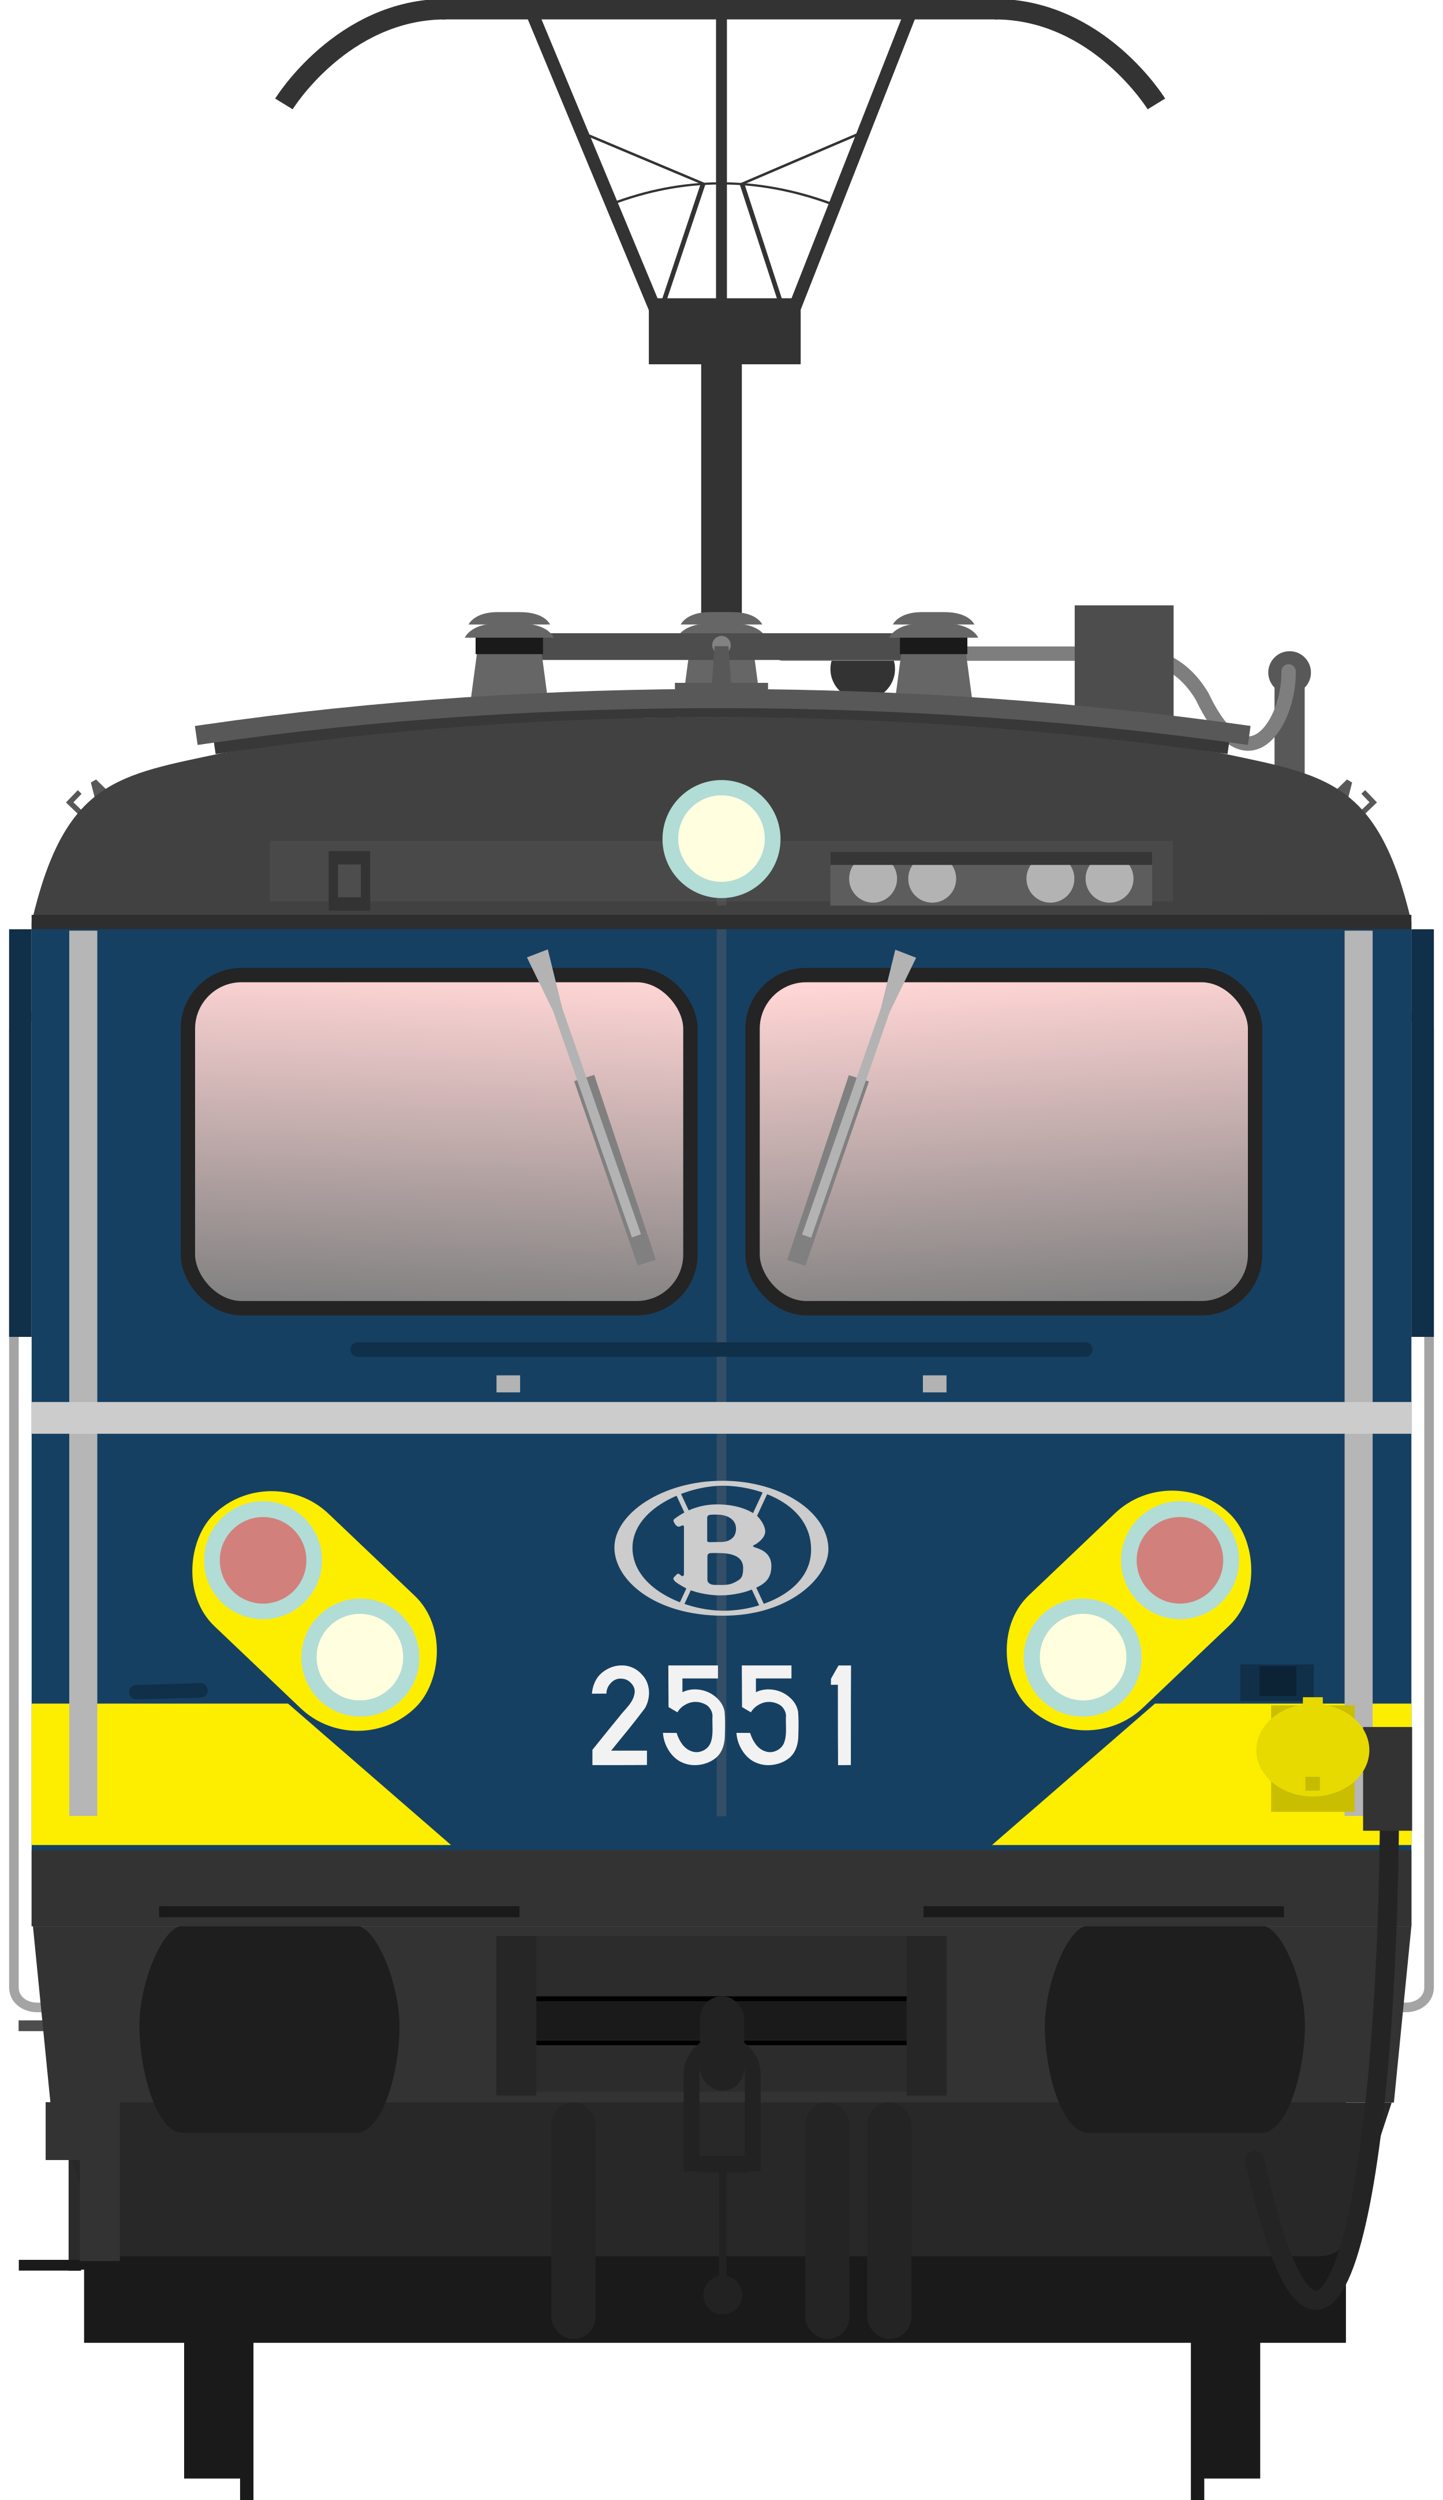 <?xml version="1.0" encoding="utf-8" standalone="no"?>
<!DOCTYPE svg PUBLIC "-//W3C//DTD SVG 1.1//EN" "http://www.w3.org/Graphics/SVG/1.1/DTD/svg11.dtd">
<svg version="1.1" width="301.02" height="521.49" xmlns="http://www.w3.org/2000/svg" xmlns:xlink="http://www.w3.org/1999/xlink">
<defs>
<linearGradient id="linearGradient4798" x1="61.277" x2="169.78" y1="317.29" y2="316.65" gradientUnits="userSpaceOnUse">
<stop stop-color="#ffd5d5" offset="0"/>
<stop stop-color="#808080" offset="1"/>
</linearGradient>
<linearGradient id="linearGradient4102" x1="109.68" x2="106.99" y1="187.34" y2="257.64" gradientUnits="userSpaceOnUse" xlink:href="#linearGradient4798"/>
<linearGradient id="linearGradient4104" x1="230.78" x2="235.09" y1="188.11" y2="257.38" gradientUnits="userSpaceOnUse" xlink:href="#linearGradient4798"/>
<filter id="filter1910-2-0" x="-2.236" y="-.201" width="5.472" height="1.401" color-interpolation-filters="sRGB">
<feGaussianBlur stdDeviation="6.686"/>
</filter>
<filter id="filter1910-2-0-7" x="-2.236" y="-.201" width="5.472" height="1.401" color-interpolation-filters="sRGB">
<feGaussianBlur stdDeviation="6.686"/>
</filter>
<filter id="filter14167" x="-.428" y="-.567" width="1.856" height="2.134" color-interpolation-filters="sRGB">
<feGaussianBlur stdDeviation="3.395"/>
</filter>
</defs>
<g transform="translate(.05)" fill="#585858" stroke-linecap="round" stroke-linejoin="bevel">
<g transform="rotate(-46.045 28.51 113.74)">
<rect x="-20.379" y="141.23" width="1.1" height="4.81" stroke-width="2.355"/>
<rect x="-20.379" y="140.32" width="3.555" height="1.1" stroke-width="2.457"/>
</g>
<g transform="matrix(-.694 -.72 -.72 .694 374.08 55.318)">
<rect x="-20.379" y="141.23" width="1.1" height="4.81" stroke-width="2.355"/>
<rect x="-20.379" y="140.32" width="3.555" height="1.1" stroke-width="2.457"/>
</g>
</g>
<g transform="translate(-.191)" fill="none" stroke="#a4a4a4" stroke-width="2">
<g transform="translate(-4.6)">
<path d="m12.729 212.13c-1.685 0.026-5.256-0.299-5.032 3.333v199.3c0.174 2.725 2.706 4.055 5.032 3.976h1.979"/>
</g>
<g transform="matrix(-1,0,0,1,306,0)">
<path d="m12.729 212.13c-1.685 0.026-5.256-0.299-5.032 3.333v199.3c0.174 2.725 2.706 4.055 5.032 3.976h1.979"/>
</g>
</g>
<rect x="146.27" y="74.509" width="8.485" height="75.068" fill="#333" stroke-width="3.116"/>
<g transform="translate(205.23 24.064)">
<path d="m-61.478 112.28-2.599 19.445h18.716l-2.599-19.445z" fill="#666" stroke-width=".875"/>
<rect x="-61.753" y="108.85" width="14.067" height="3.535" fill="#1a1a1a"/>
<path d="m-57.579 106.02h5.188c5.781-0.055 6.969 2.938 6.969 2.938h-18.589s1.219-2.882 6.438-2.938z" fill="#666"/>
<path d="m-57.334 103.62h4.744c5.287-0.049 6.372 2.584 6.372 2.584h-17.004s1.115-2.535 5.887-2.584z" fill="#666"/>
</g>
<ellipse cx="179.97" cy="139.55" rx="6.741" ry="6.521" fill="#333" stop-color="#000000" stroke-linecap="round" stroke-linejoin="bevel" stroke-width="5" style="paint-order:stroke fill markers"/>
<g transform="matrix(-1 0 0 1 305.7 11.046)">
<path d="m36.678 124.79c-2.459 3e-5 -4.453 1.994-4.453 4.453-3.01e-4 1.183 0.47 2.317 1.307 3.152v22.002h6.293v-22.004c0.836-0.835 1.306-1.968 1.307-3.15-2.7e-5 -2.459-1.994-4.453-4.453-4.453z" fill="#585858"/>
<path d="m142.46 125.3h-65.71c-6.82 0-15.75-1.253-21.828 8.925-9.36 19.773-18.244 5.365-18.025-5.22" fill="none" stroke="#7e7e7e" stroke-linecap="round" stroke-width="3"/>
</g>
<g transform="translate(-1.324)">
<rect x="110.55" y="132.09" width="82.571" height="5.578" fill="#4d4d4d" stroke-width="1.306"/>
<g transform="translate(162.29 24.064)">
<path d="m-61.478 112.28-2.599 19.445h18.716l-2.599-19.445z" fill="#666" stroke-width=".875"/>
<rect x="-61.753" y="108.85" width="14.067" height="3.535" fill="#1a1a1a"/>
<path d="m-57.579 106.02h5.188c5.781-0.055 6.969 2.938 6.969 2.938h-18.589s1.219-2.882 6.438-2.938z" fill="#666"/>
<path d="m-57.334 103.62h4.744c5.287-0.049 6.372 2.584 6.372 2.584h-17.004s1.115-2.535 5.887-2.584z" fill="#666"/>
</g>
<g transform="translate(250.81 24.064)">
<path d="m-61.478 112.28-2.599 19.445h18.716l-2.599-19.445z" fill="#666" stroke-width=".875"/>
<rect x="-61.753" y="108.85" width="14.067" height="3.535" fill="#1a1a1a"/>
<path d="m-57.579 106.02h5.188c5.781-0.055 6.969 2.938 6.969 2.938h-18.589s1.219-2.882 6.438-2.938z" fill="#666"/>
<path d="m-57.334 103.62h4.744c5.287-0.049 6.372 2.584 6.372 2.584h-17.004s1.115-2.535 5.887-2.584z" fill="#666"/>
</g>
</g>
<g transform="translate(285.61 .402)">
<g transform="translate(-.486 5.018)">
<g transform="translate(-5.603 -66.149)">
<g transform="translate(-311.05 -89.79)" fill="#1a1a1a">
<rect x="69.941" y="632.17" width="13.436" height="35.357"/>
<rect x="81.608" y="631.65" width="2.796" height="40.684" stroke-width="1.527"/>
<rect transform="scale(-1,1)" x="-294.42" y="632.17" width="13.436" height="35.357"/>
<rect transform="scale(-1,1)" x="-282.75" y="631.65" width="2.796" height="40.684" stroke-width="1.527"/>
</g>
<rect x="-261.98" y="465.72" width="263.23" height="83.71" fill="#1a1a1a" stroke-width=".948"/>
<g transform="translate(-287.96 61.452)" fill-opacity=".999">
<rect x="22.75" y="420.72" width="2.584" height="52.197" fill="#2b2b2b"/>
<rect x="12.364" y="470.67" width="12.97" height="2.243" fill="#1a1a1a"/>
<rect x="12.319" y="420.72" width="13.015" height="2.243" fill="#4d4d4d"/>
</g>
<path d="m-268.53 499.32 9.161 27.725c0.968 3.408 3.704 4.316 5.947 4.316h249.11c2.243 0 4.981-0.908 5.949-4.316l9.159-27.725z" fill="#282828" stroke-width=".973"/>
<path d="m-272.65 462.54 3.646 36.779h280.26l3.648-36.779s-287.56 8.6e-4 -287.56 0z" fill="#333" stroke-width=".975"/>
<g transform="translate(-38.478 203.31)">
<rect x="-129.67" y="261.27" width="78.284" height="32.482" fill="#2c2c2c"/>
<path d="m-129.46 283.54h77.858" fill="none" stroke="#000" stroke-width="1px"/>
<rect x="-129.28" y="274.62" width="77.497" height="8.311" fill="#1a1a1a"/>
<path d="m-129.46 274.34h77.858" fill="none" stroke="#000" stroke-width="1px"/>
<rect x="-137.51" y="261.27" width="8.362" height="33.272" ry="0" fill="#262626"/>
<rect x="-51.916" y="261.27" width="8.362" height="33.272" ry="0" fill="#262626"/>
</g>
<path d="m-270 499.23v12.076h7.139v21.398h8.354v-33.475z" fill="#333"/>
<rect x="-270.48" y="532.38" width="16.012" height="1.777" fill="#1a1a1a"/>
<g transform="matrix(3.771 0 0 3.771 -311.39 74.226)" fill="#242424" stroke-width=".265">
<rect x="38.949" y="112.71" width="2.447" height="13.097" ry="1.224"/>
<rect x="56.424" y="112.71" width="2.447" height="13.097" ry="1.224"/>
<rect x="52.993" y="112.71" width="2.447" height="13.097" ry="1.224"/>
</g>
<rect x="-133.49" y="477.13" width="9.228" height="19.704" ry="4.614" fill="#222" stroke-width=".998"/>
<path d="m-135.26 513.68v-20.229c0-3.538 2.848-6.386 6.386-6.386s6.386 2.848 6.386 6.386v20.229" fill="none" stroke="#222" stroke-width="3.296"/>
<g transform="matrix(.998 0 0 .998 -278.9 66.087)" fill="#222">
<rect x="145" y="445.26" width="10.783" height="3.403" ry="0"/>
<rect x="149.67" y="446.56" width="1.562" height="25.812"/>
<circle cx="150.45" cy="474.31" r="4.062"/>
</g>
<g transform="translate(-288.5 63.211)">
<g transform="translate(100.59,-1.502)" fill="#1e1e1e">
<path d="m-53.415 400.7c-4.223 0.018-9.264 11.975-9.113 21.325 0.156 9.671 3.681 21.932 9.113 21.932h36.029c5.432 0 8.957-12.032 9.113-21.704 0.151-9.351-4.891-21.537-9.113-21.555z"/>
<path d="m171.49 400.66c4.222 0.018 9.264 11.975 9.113 21.325-0.156 9.671-3.681 21.932-9.113 21.932h-36.028c-5.432 0-8.956-12.032-9.113-21.703-0.151-9.35 4.89-21.536 9.113-21.554z"/>
</g>
</g>
</g>
</g>
<rect x="-61.42" y="125.87" width="20.635" height="26.97" fill="#4d4d4d"/>
<circle cx="-135.1" cy="134.18" r="1.933" fill="#828282" stroke-width=".985"/>
<rect x="-279.01" y="191.93" width="287.83" height="209.48" fill="#164062" stroke-width=".856"/>
<rect x="-279.01" y="385.54" width="287.83" height="15.868" fill="#333" stroke-width="1.015"/>
<g fill="#fdee00">
<g stroke-linejoin="bevel">
<path d="m-279.01 354.96h53.487l34 29.5h-87.487z" stroke-linecap="square" stroke-width="4.224"/>
<path d="m8.817 354.96h-53.487l-34 29.5h87.487z" stroke-linecap="square" stroke-width="4.224"/>
<path d="m-135.1 193.31v185.15" fill="none" opacity=".165" stroke="#757575" stroke-width="2"/>
<path d="m-135.1 193.31v185.15" fill="none" opacity=".165" stroke="#757575" stroke-width="2"/>
</g>
</g>
<g transform="translate(-306.29 15.29)" stroke="#242424" stroke-linecap="round" stroke-linejoin="bevel" stroke-width="3">
<rect x="59.876" y="187.7" width="104.83" height="69.492" ry="11.2" fill="url(#linearGradient4102)"/>
<rect x="177.67" y="187.7" width="104.83" height="69.492" ry="11.2" fill="url(#linearGradient4104)"/>
</g>
<g transform="translate(-1.476)" fill="#585858" stroke-linecap="round" stroke-linejoin="bevel" stroke-width="2.263">
<path d="m-2.072 162.82-0.846 3.341-2.705-1.562 2.47-2.403z"/>
<path d="m-265.18 162.82 0.846 3.341 2.705-1.562-2.47-2.403z"/>
</g>
<path d="m-135.09 149.19c-38.349 0-67.311 1.732-103.85 7.42-22.064 4.702-33.137 5.595-40.066 35.316 0 0 287.83-1.5e-4 287.83 0-6.929-29.722-18-30.614-40.064-35.316-36.537-5.688-65.501-7.42-103.85-7.42zm28.048-37.853v185.15" fill="#414141" stroke-width=".885"/>
<path d="m-238.94 154.62c70.732-10.246 139.86-9.535 207.7 0" fill="none" stroke="#383838" stroke-linecap="square" stroke-linejoin="bevel" stroke-width="4"/>
<path d="m-242.69 152.73c70.732-10.246 147.86-9.535 215.7 0" fill="none" stroke="#585858" stroke-linecap="square" stroke-linejoin="bevel" stroke-width="4"/>
<g transform="translate(-294.88 22)">
<g transform="matrix(.99 -.14 -.14 -.99 67.368 459.91)">
<g transform="matrix(3.652 .939 -.939 3.652 58.842 -36.134)">
<path d="m43.485 63.605-0.895 0.746-7.061-8.146 0.81-0.682z" fill="#808080"/>
<path d="m37.227 56.84 8.799 9.885 2.489 2.207-0.895 0.852-1.99-2.708-8.801-9.885z" fill="#b3b3b3"/>
</g>
</g>
<g transform="rotate(188.06 142.29 221.07)">
<g transform="matrix(3.652 .939 -.939 3.652 58.842 -36.134)">
<path d="m43.485 63.605-0.895 0.746-7.061-8.146 0.81-0.682z" fill="#808080"/>
<path d="m37.227 56.84 8.799 9.885 2.489 2.207-0.895 0.852-1.99-2.708-8.801-9.885z" fill="#b3b3b3"/>
</g>
</g>
</g>
<g transform="translate(-287.35 -.402)">
<path transform="translate(285.61 .402)" d="m-255.41 352.57 13.362-0.364" fill="#ff0" stroke="#102f48" stroke-linecap="round" stroke-linejoin="bevel" stroke-width="3"/>
<g transform="translate(-144.12,204.65)">
<g transform="translate(384,-225.42)">
<g transform="translate(0,-3.714)">
<g transform="matrix(3.771,0,0,3.771,-35.759,16.168)">
<rect x="14.947" y="94.274" width="4.063" height="2.032" fill="#102f48"/>
<rect x="16.011" y="94.371" width="2.032" height="1.645" fill="#0c2235"/>
</g>
</g>
</g>
</g>
</g>
<g transform="translate(.265)" fill="#b6b6b6">
<rect transform="matrix(-.815 0 0 2.31 -30.736 -214.31)" x="288.15" y="176.64" width="7.176" height="79.939" filter="url(#filter1910-2-0)"/>
<rect transform="matrix(-.815 0 0 2.31 235.31 -214.31)" x="288.15" y="176.64" width="7.176" height="79.939" filter="url(#filter1910-2-0-7)"/>
</g>
<g transform="matrix(3.82 0 0 2.541 -540.86 -258.08)" fill="none" stroke="#333">
<path d="m105.22 116.48-2.517 11.314" stroke-width=".262px"/>
<path d="m105.22 116.48-6.966-4.403" stroke-width=".188px"/>
<path d="m107.34 116.5 2.448 11.291" stroke-width=".262px"/>
<path d="m107.34 116.5 6.873-4.426" stroke-width=".188px"/>
<path d="m100.17 118.18c3.886-2.229 7.918-2.355 12.125 0" stroke-width=".182px"/>
</g>
<g transform="matrix(4.465 0 0 4.465 -582.63 -524.33)">
<g transform="matrix(1.407,0,0,1.407,-49.007,4.812)" fill="none" stroke="#333" stroke-width=".681">
<path d="m96.793 80.282h18.447"/>
<path d="m96.907 80.282c-3.436 0-5.369 3.147-5.369 3.147"/>
<path d="m115.14 80.282c3.436 0 5.369 3.147 5.369 3.147"/>
</g>
<g transform="matrix(1 0 0 .665 .162 50.471)">
<rect x="96.674" y="121.51" width="7.094" height="4.638" fill="#333"/>
<g transform="translate(.344)" fill="none" stroke="#333" stroke-width=".617">
<path d="m90.919 101.64 5.928 21.424"/>
<path d="m108.51 101.64-5.601 21.424"/>
</g>
</g>
<path d="m100.23 118.06v13.557" fill="none" stroke="#333" stroke-width=".51"/>
</g>
</g>
<g transform="translate(-9.496 -1.599)" fill="#1a1a1a" stroke-width=".843">
<rect x="42.684" y="399.22" width="75.179" height="2.307"/>
<rect x="202.15" y="399.22" width="75.179" height="2.307"/>
</g>
<path d="m289.88 375.19c-0.375 89.194-13.922 140.3-28.125 75.47" fill="none" stroke="#242424" stroke-linecap="round" stroke-width="3.99"/>
<path d="m74.616 281.5h151.79" fill="none" stroke="#102f48" stroke-linecap="round" stroke-linejoin="bevel" stroke-width="3"/>
<rect transform="matrix(9.9 0 0 .88 -159.33 24.788)" x="21.779" y="171.16" width="19.033" height="14.376" fill="#494949" filter="url(#filter14167)" style="mix-blend-mode:normal"/>
<path d="m150.51 163.75v25.15" fill="none" opacity=".165" stroke="#969696" stroke-width="2"/>
<path d="m149.07 134.79-0.553 7.643h3.983l-0.553-7.643z" fill="#585858" stroke-width=".29"/>
<rect x="140.79" y="142.44" width="19.43" height="5.231" fill="#585858"/>
<g transform="translate(.001)" fill="#102f48">
<rect x="294.42" y="193.84" width="4.698" height="85.026"/>
<rect x="1.896" y="193.84" width="4.698" height="85.026"/>
</g>
<rect x="6.595" y="292.45" width="287.83" height="6.625" fill="#ccc"/>
<g stroke-linecap="round" stroke-linejoin="bevel">
<rect x="173.23" y="177.68" width="67.116" height="11.222" fill="#5d5d5d" stroke-width="4.067"/>
<g transform="translate(-8.275)" fill="#b3b3b3" stroke-width="3">
<circle cx="190.41" cy="183.29" r="5"/>
<circle cx="202.74" cy="183.29" r="5"/>
<circle cx="227.4" cy="183.29" r="5"/>
<circle cx="239.73" cy="183.29" r="5"/>
</g>
<rect x="173.23" y="177.68" width="67.116" height="2.739" fill="#363636" stroke-width="2.096"/>
<path d="m6.595 281.55 143.92 97.312" fill="#4d4d4d"/>
<g fill="#f2f2f2">
<path d="m129.75 347.4q-1.875-0.021-3.521 1.042-1.625 1.042-2.271 2.771-0.396 0.958-0.479 2.083 2.271-0.021 3.021-0.021 0.021-1.312 1-2.292 1-0.979 2.292-0.812 1.167 0.083 2 1.083 0.833 1 0.542 2.167-0.167 0.833-0.646 1.583-0.479 0.75-1.292 1.646-0.812 0.896-1.125 1.333-1.875 2.271-5.687 7.021 0 1.958 0 3.187 1.896 0 5.687 0 3.812-0.021 5.687-0.021 0-0.521 0-1.521 0-1 0-1.479-1.458 0-4.125 0-2.646 0-3.333 0 0.583-0.729 1.729-2.146 1.167-1.417 1.875-2.292 0.708-0.875 1.667-2.104 0.979-1.25 1.771-2.312 0.625-1.083 0.792-2.333 0.187-1.25-0.167-2.479-0.354-1.25-1.208-2.146-0.792-0.937-1.917-1.458-1.125-0.521-2.292-0.5z"/>
<path d="m139.42 347.57q0 3.437 0.042 8.521 0.292 0.167 0.917 0.542 0.625 0.354 0.937 0.542 0.583-1 1.646-1.583 1.062-0.604 2.188-0.583 1.146 0.021 2.208 0.625 0.667 0.458 1.021 1.208t0.229 1.562q0 0.375 0.021 1.646 0.042 1.25-0.062 2.083-0.083 0.812-0.396 1.562-0.5 1.042-1.604 1.521-1.104 0.479-2.188 0.125-1.188-0.375-2-1.417-0.812-1.062-1.229-2.438-1.479 0-2.854-0.021 0.146 2.167 1.438 4.021 1.292 1.833 3.312 2.438 1.646 0.5 3.458 0.104 1.812-0.396 3.083-1.562 1.625-1.604 1.625-4.604 0.104-3.042-0.062-4.875-0.354-1.75-1.812-2.979-1.438-1.229-3.271-1.521-2-0.333-3.708 0.5v-2.875h7.417v-2.708h-10.354q0 0.021 0 0.083 0 0.042 0 0.083z"/>
<path d="m154.75 347.57q0 3.437 0.042 8.521 0.292 0.167 0.917 0.542 0.625 0.354 0.937 0.542 0.583-1 1.646-1.583 1.062-0.604 2.188-0.583 1.146 0.021 2.208 0.625 0.667 0.458 1.021 1.208t0.229 1.562q0 0.375 0.021 1.646 0.042 1.25-0.062 2.083-0.083 0.812-0.396 1.562-0.5 1.042-1.604 1.521-1.104 0.479-2.188 0.125-1.188-0.375-2-1.417-0.812-1.062-1.229-2.438-1.479 0-2.854-0.021 0.146 2.167 1.438 4.021 1.292 1.833 3.312 2.438 1.646 0.5 3.458 0.104 1.812-0.396 3.083-1.562 1.625-1.604 1.625-4.604 0.104-3.042-0.062-4.875-0.354-1.75-1.812-2.979-1.438-1.229-3.271-1.521-2-0.333-3.708 0.5v-2.875h7.417v-2.708h-10.354q0 0.021 0 0.083 0 0.042 0 0.083z"/>
<path d="m174.89 347.47-1.542 2.708-0.021 1.271 1.458-0.021q0 12.583 0.042 16.771 0.458 0 1.333 0 0.896-0.021 1.333-0.021 0-16.958 0.042-20.77-0.333 0-1.229 0-0.875 0-1.375 0z"/>
</g>
<g transform="translate(-1.973 16.548)">
<g transform="matrix(.259 0 0 .259 133.31 292.45)" fill="#ccc" stroke-width=".626">
<path transform="matrix(1.596 0 0 1.598 -12.34 -.74)" d="m54.621 0.178c-30.187 0-54.547 16.514-54.547 33.638 2.19e-4 16.434 20.349 34.26 54.547 34.36 33.095 0.2 53.449-18.827 53.449-33.559-0.1-18.326-23.563-34.439-53.449-34.439zm0.199 2.502c17.952 0 44.528 9.214 44.518 32.248 0 20.329-24.459 30.744-44.115 30.744-19.657 0-46.043-11.517-46.043-31.746 0.11-19.739 27.288-31.246 45.64-31.246z"/>
<path transform="matrix(1.596 0 0 1.598 -12.34 -.74)" d="m51.803 12.084c-11.924 0-19.447 5.919-20.75 6.82-1.404 0.902-1.405 1.391-0.803 2.393 0.501 0.911 0.502 1.012 1.395 1.713 0.902 0.701 1.805-1e-3 2.607-0.301 0.913-0.31 0.912 0.691 0.912 0.691v23.844c0 1.202-1.103 1.002-1.103 1.002s-0.602-0.601-1.204-1.002c-0.501-0.4-0.801-0.299-1.302 0.102l-1.305 1.3c-0.802 0.892-0.302 1.292 0.1 1.903 0.401 0.591 2.107 1.802 5.617 3.695 3.51 1.903 11.031 3.707 17.349 3.707 6.319 0 12.346-1.303 17.25-3.406 4.814-2.103 8.725-4.516 8.725-11.416 0-7.02-6.117-8.623-8.123-9.324-1.916-0.691-1.114-0.992-0.111-1.493 1.013-0.49 5.014-3.102 5.125-6.507 0-3.305-3.008-7.111-4.713-8.412-1.705-1.202-7.732-5.309-19.666-5.309zm-1.543 5.129c1.636-0.03 3.047 0.088 3.047 0.088s8.132 0.401 8.132 7.111c0 6.61-7.019 6.609-7.019 6.609s-5.316 0.1-6.318 0.1c-1.414 0-1.204-0.801-1.204-0.801v-11.617s-0.109-1.202 1.696-1.402c0.551-0.053 1.12-0.078 1.666-0.088zm1.465 19.375c0.46 5e-3 0.956 0.016 1.482 0.041 7.622 0.1 11.834 2.404 11.834 7.512 0 5.207-1.396 5.708-4.404 7.31-3.109 1.602-6.118 1.201-9.828 1.201-3.811 0-3.811-2.402-3.811-2.402v-12.018s-0.099-1.503 1.596-1.603c0.677 0 1.749-0.055 3.131-0.041z"/>
</g>
<g transform="translate(.647)" fill="#f2f2f2" stroke="#ccc" stroke-width="1px">
<path d="m158.42 300.25 2.517-5.399"/>
<path d="m145.25 300.25-2.517-5.399"/>
</g>
<g transform="translate(.501)" fill="#f2f2f2" stroke="#ccc" stroke-width="1px">
<path d="m145.86 313.39-2.517 5.399"/>
<path d="m158.1 313.39 2.517 5.399"/>
</g>
</g>
<g stroke-linecap="round" stroke-linejoin="bevel">
<rect x="68.567" y="177.52" width="8.655" height="12.447" fill="#333" stroke-width="7.761" style="paint-order:stroke fill markers"/>
<rect x="70.51" y="180.31" width="4.77" height="6.859" fill="#4d4d4d" stroke-width="4.277" style="paint-order:stroke fill markers"/>
</g>
</g>
<g transform="translate(-2.581,25.42)" fill="#b3b3b3" stroke-width="3.82">
<rect transform="scale(-1,1)" x="-111.08" y="261.47" width="4.923" height="3.555"/>
<rect transform="scale(-1,1)" x="-200.03" y="261.47" width="4.923" height="3.555"/>
</g>
<g transform="translate(288.03,-7.598)">
<g transform="translate(-18.702)">
<rect transform="matrix(.724 .689 -.712 .702 0 0)" x="72.659" y="372.9" width="58.274" height="33.418" ry="16.709" fill="#fdee00" stroke-width="3.78"/>
<g transform="matrix(.634 .634 -.634 .634 41.819 -35.787)">
<circle cx="88.768" cy="493" r="13.732" fill="#b2dcd6"/>
<circle cx="120.81" cy="493" r="13.732" fill="#b2dcd6"/>
<circle cx="120.65" cy="493" r="10.07" fill="#ffffe0"/>
<circle cx="88.8" cy="493" r="10.07" fill="#f00" fill-opacity=".42"/>
</g>
</g>
<g transform="translate(20,-2.351)">
<rect transform="matrix(-.724 .689 .712 .702 0 0)" x="268.39" y="183.99" width="58.274" height="33.418" ry="16.709" fill="#fdee00" stroke-width="3.78"/>
<g transform="matrix(-.634 .634 .634 .634 -318.15 -33.437)">
<circle cx="88.768" cy="493" r="13.732" fill="#b2dcd6"/>
<circle cx="120.81" cy="493" r="13.732" fill="#b2dcd6"/>
<circle cx="120.65" cy="493" r="10.07" fill="#ffffe0"/>
<circle cx="88.8" cy="493" r="10.07" fill="#f00" fill-opacity=".42"/>
</g>
</g>
</g>
<path d="m6.594 192.34 287.83-6e-3" fill="none" stroke="#2e2e2e" stroke-linejoin="bevel" stroke-width="3"/>
<circle transform="rotate(45)" cx="230.19" cy="17.336" r="12.31" fill="#b2dcd6" stroke-width=".896"/>
<circle transform="rotate(45)" cx="230.12" cy="17.265" r="9.027" fill="#ffffe0" stroke-width=".896"/>
<rect x="284.35" y="360.24" width="10.229" height="21.642" ry="0" fill="#333" stroke-width=".868"/>
<rect x="265.17" y="355.72" width="17.405" height="22.222" fill="#c9be00" stop-color="#000000"/>
<ellipse cx="273.87" cy="365.07" rx="11.785" ry="9.67" fill="#e7da00" stroke-width="1.658"/>
<rect x="272.32" y="370.63" width="3.035" height="2.89" ry="0" fill="#c6bb00" stroke-width="3.779"/>
<rect x="271.79" y="354.03" width="4.158" height="2.216" fill="#e7da00" stroke-width="2.969"/>
</svg>
